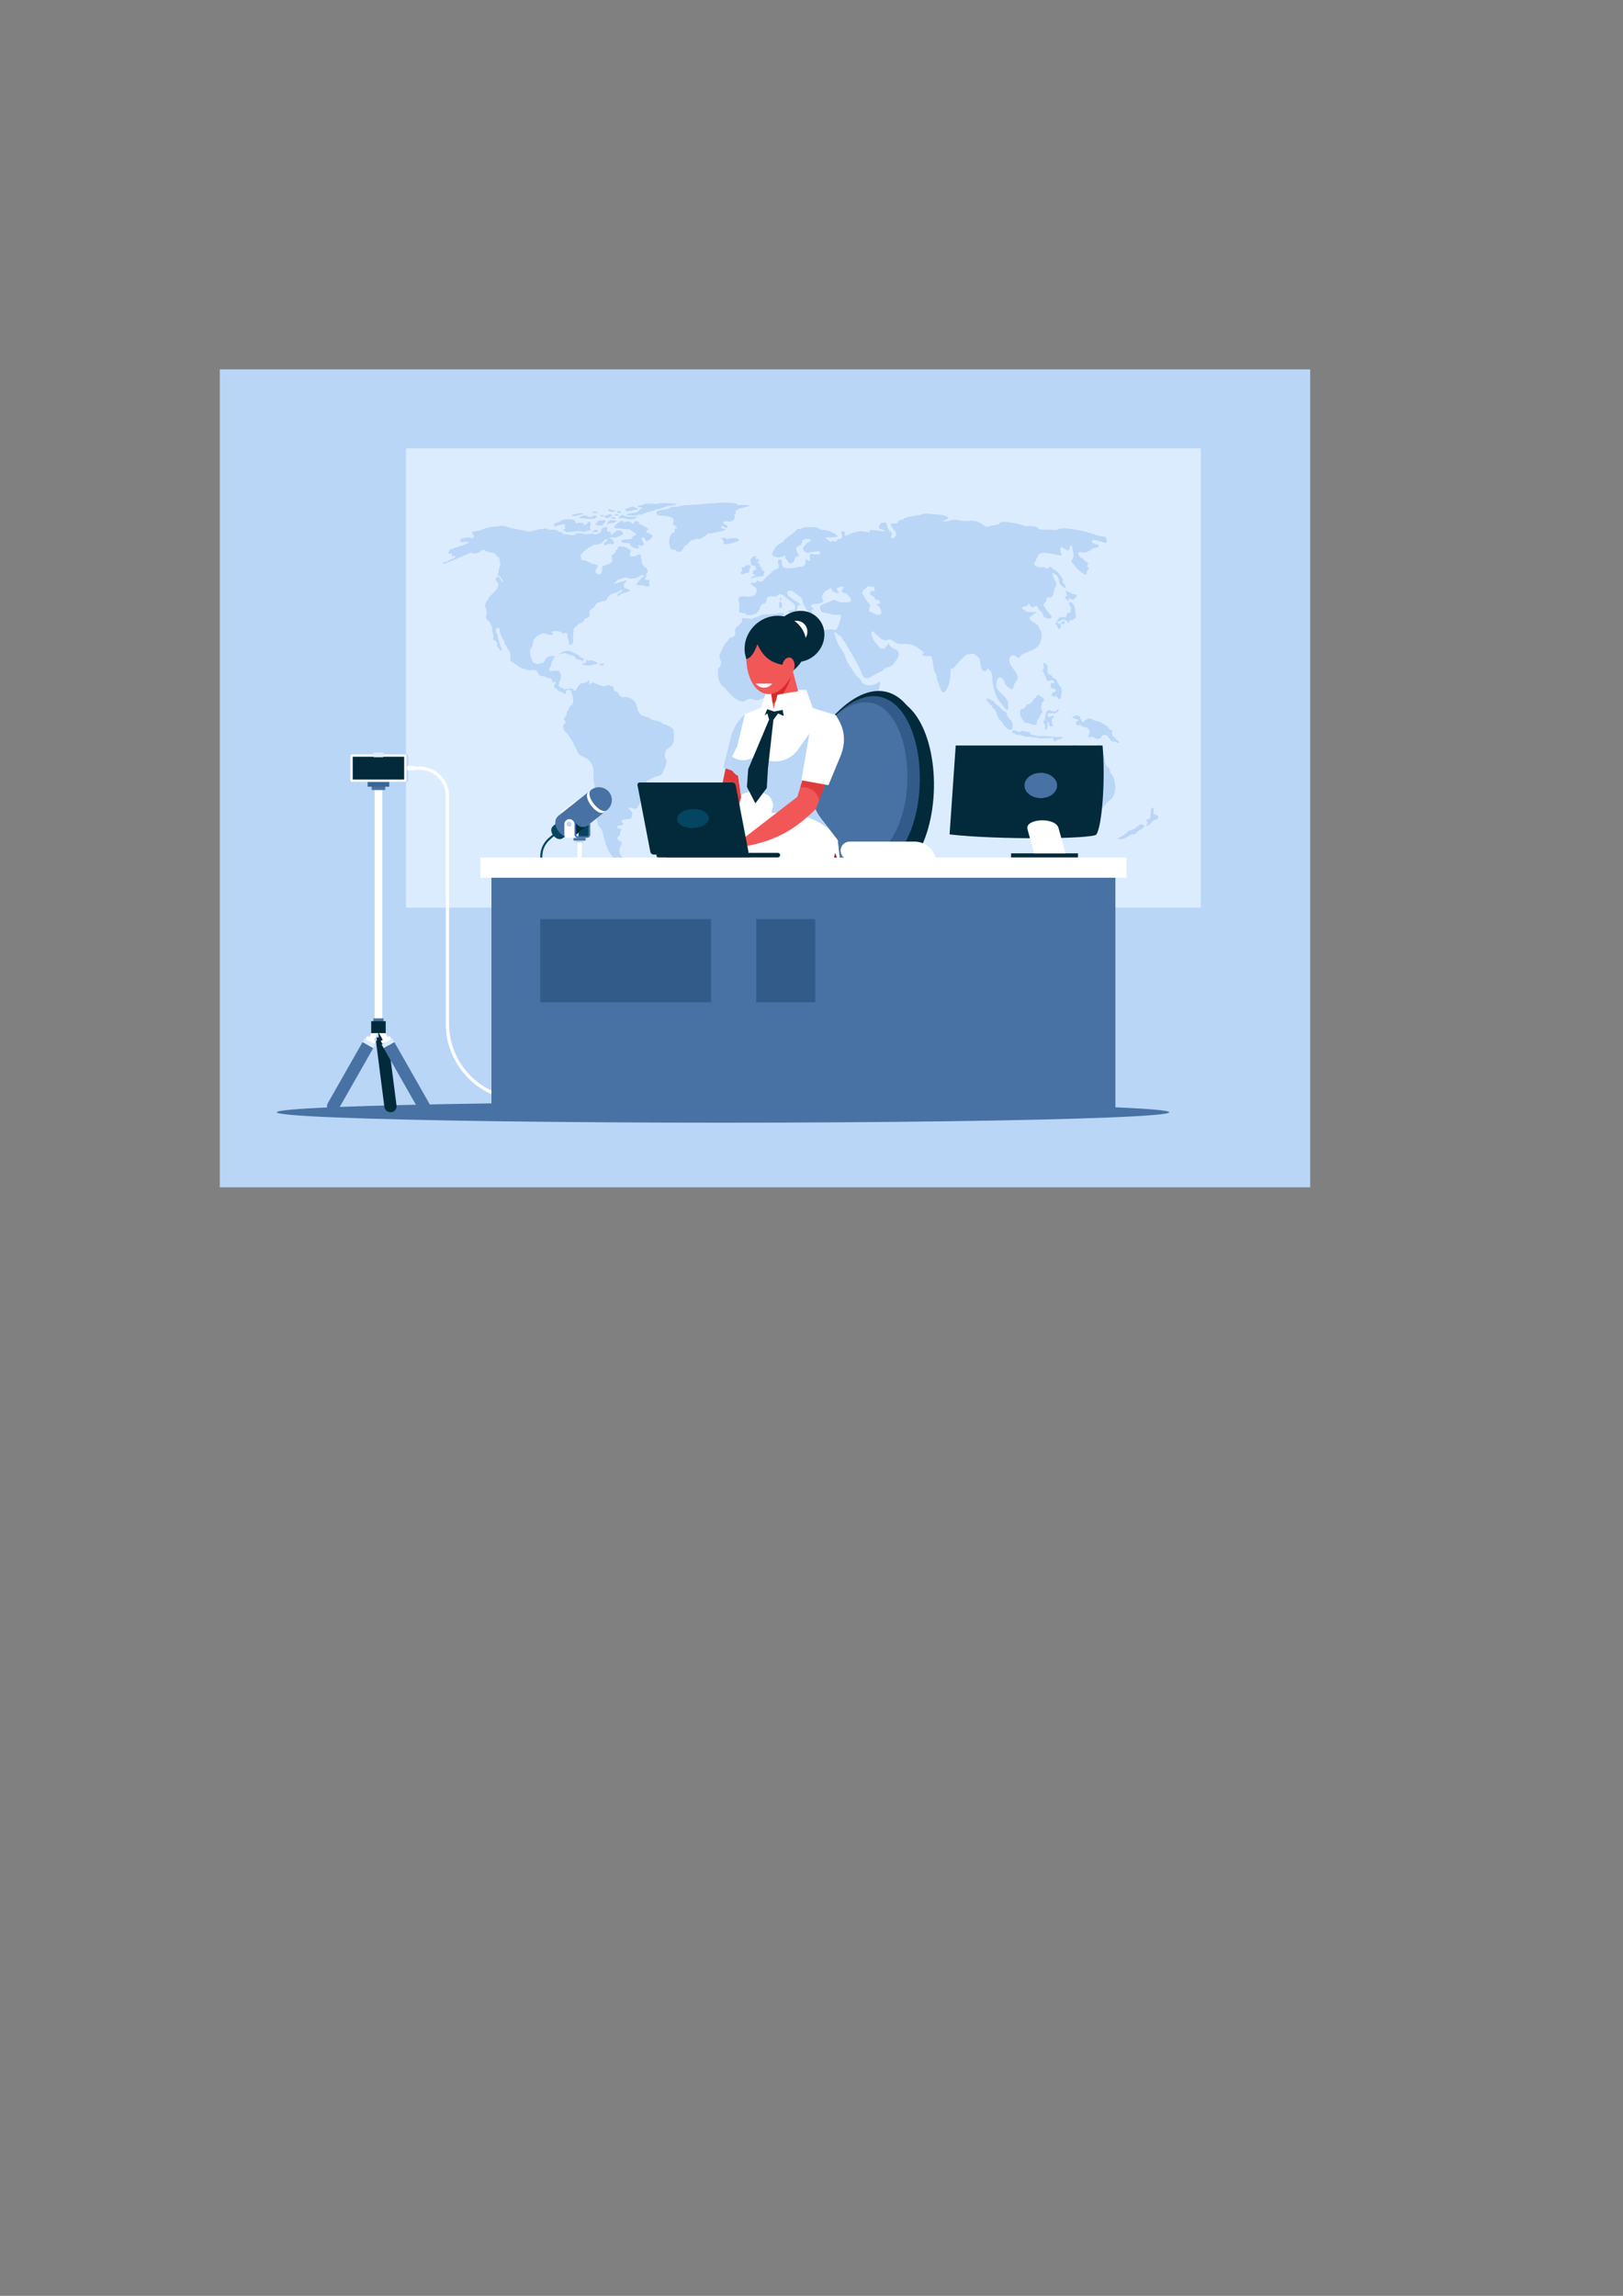<?xml version="1.0" encoding="UTF-8"?>
<!DOCTYPE svg PUBLIC "-//W3C//DTD SVG 1.1//EN" "http://www.w3.org/Graphics/SVG/1.1/DTD/svg11.dtd">
<!-- Creator: CorelDRAW 2017 -->
<svg xmlns="http://www.w3.org/2000/svg" xml:space="preserve" width="210mm" height="297mm" version="1.1" style="shape-rendering:geometricPrecision; text-rendering:geometricPrecision; image-rendering:optimizeQuality; fill-rule:evenodd; clip-rule:evenodd"
viewBox="0 0 21000 29700"
 xmlns:xlink="http://www.w3.org/1999/xlink">
 <rect x="0" y="0" width="21000" height="29700" fill="#808080" stroke="none"/>
 <defs>
  <style type="text/css">
   <![CDATA[
    .fil3 {fill:#022A3B}
    .fil8 {fill:#044561}
    .fil9 {fill:#325B8A}
    .fil5 {fill:#396496}
    .fil1 {fill:#4872A3}
    .fil16 {fill:#6E1010}
    .fil12 {fill:#8C2424}
    .fil0 {fill:#B9D6F7}
    .fil15 {fill:#D92B2B}
    .fil2 {fill:#DBECFF}
    .fil11 {fill:#DE3C3C}
    .fil14 {fill:#F25757}
    .fil13 {fill:white}
    .fil4 {fill:white}
    .fil6 {fill:#313033;fill-rule:nonzero}
    .fil7 {fill:#325B8A;fill-rule:nonzero}
    .fil10 {fill:white;fill-rule:nonzero}
    .fil17 {fill:white;fill-rule:nonzero}
   ]]>
  </style>
 </defs>
 <g id="Слой_x0020_1">
  <g id="_3019085574864">
   <polygon class="fil0" points="2843.95,4778.61 16952.51,4778.61 16952.51,15360.03 2843.95,15360.03 "/>
   <ellipse class="fil1" cx="9354.6" cy="14389.01" rx="5773.69" ry="134.66"/>
   <g>
    <polygon class="fil2" points="5253,5799.36 15538.04,5799.36 15538.04,11741.73 5253,11741.73 "/>
    <path id="map.cdr" class="fil0" d="M10489.82 7143.14c48.83,0 92.12,-19.63 113.46,-6.59 47.66,29.12 -31.69,45.72 -89.51,31.47 -97.6,-24.06 32.83,146.4 -70.99,73 -51.26,-36.22 28.45,92 -91.31,92 -56.54,0 -63.61,18.99 -153.91,18.99 -139.87,0 -36.7,-130.89 -116.88,-114.39 -43.21,8.88 20.43,110.25 -18.76,117.1 -43.67,7.63 -115.76,85.34 -153.69,116.64 -14.67,12.12 -43.79,82.21 -108.34,38.45 -17.41,-11.8 10.6,32.79 -55.81,29.37 -94.04,-4.85 45.88,53.64 45.88,84.55 0,201.19 -286.58,-11.58 -227.39,175.16 24.11,76.08 -47.62,135.84 67.58,130.91 23.21,-0.99 0.52,48.75 122.3,19.45 59.31,-14.27 30.49,-17.66 78.44,-70.99 3.02,-3.37 3.17,-67.17 59.9,-70.06 27.31,-1.4 23.3,-53.59 31.63,-57.9 11.66,-67.78 117.12,-8.87 139.27,-45.88 29.5,-49.29 85.71,8.77 116.18,33.48 56.57,45.88 138.82,78.13 104.01,151.44 -4.72,9.94 -184.35,-1.66 -9.07,56.04 45.15,14.86 38.01,-116.37 56.5,-115.95 97.98,2.19 -110.32,-83.32 -133.15,-129.51 -34.03,-68.85 41.03,-70.36 80.06,-35.49 63.38,56.61 105.46,47.69 115.95,140.35 0.91,8.09 69.89,121.93 72.54,122.77 99.34,31.53 9.3,-38.44 39.37,-38.44 83.82,0 -85.8,-61.08 29.37,-73.01 237.85,-24.63 14.18,-52.69 151.68,-171.36 10.12,-8.73 95.47,-62.4 78.2,-7.67 23.67,36.34 126.46,58.38 71.92,-0.93 -43.45,-47.26 80.45,-49.04 80.45,-48.13 0,50.39 -75.01,61.83 30.77,89.98 1.47,0.39 145.92,113.46 4.49,113.46 -62.24,0 -75.26,9.55 -127.26,-21.23 -46.53,-27.55 -72.9,18.33 -115.09,23.71 -3.92,0.5 -99.44,33.77 -99.44,49.06 0,122 94.24,67.39 147.18,105.1 21.38,15.23 126.8,-8.54 126.8,17.43 0,29.6 -46.56,182.38 -73.24,184.23 -45.7,3.17 -10.12,-19.32 -121.84,-2.71 -79.94,11.88 -209.54,-91.44 -233.51,-65.34 -31.12,33.88 -43.41,13.46 -43.41,78.67 -64.08,0 -41.8,-31.27 -108.73,-24.42 -27.61,2.83 -13.1,-63.07 -96.96,-56.96 -22.43,1.64 -89.84,-28 -63.32,-81.15 0.14,-0.28 11.02,-68.04 -23.72,-68.04 -77.54,0 -53.35,18.99 -150.12,18.99 -51.4,0 -95.11,-7.02 -139.66,17.59 -7.47,4.13 -99.03,39.37 -100.83,39.37 -30.6,0 -117.36,-15.71 -122.53,-7.75 -16.44,25.27 29.25,28.72 -71,113.54 -58.02,49.1 31.63,113.6 -84.09,138.81 -26.53,5.78 -14.5,33.46 -68.05,72.78 -0.55,0.4 -72.31,145.87 -72.31,154.38 0,79.5 56.14,89.07 -13.79,171.13 -2.66,3.11 -4.19,6.95 -5.19,10.85l0 48.83c-12.43,23.12 24.67,164.01 66.88,172.67 15.36,3.15 167.46,226.84 274.44,190.35 20.62,-7.03 58.39,-51.12 119.59,-20.31 87.97,44.3 180.5,-105.37 223.13,12.64 13.26,36.71 132.51,-63.92 124.32,111.45 -6.5,139.08 57.2,169.01 65.1,205.92 4.19,19.58 53.88,84.05 69.6,175.16 13.19,76.51 23.61,108.72 -48.83,177.48 -27.27,25.88 -9.79,146.53 32.78,186.94 39.2,37.2 52.24,130.36 52.24,184.69 0,17.06 4.18,44.64 -8.14,56.97l35.26 46.11c24.81,20.13 75.95,83.81 75.95,122.53 0,69.87 -30.73,139.96 80.69,127.26 25.41,-2.9 73.22,-39.31 128.65,-40.69 52.47,-1.3 177.89,-55.23 196.63,-124.31 15.51,-57.18 34.92,-72.15 41.39,-149.89 2.61,-31.48 73.47,16.61 73.47,-208.87 0,-32.46 172.55,-147.68 168.18,-215 -3.63,-55.88 39.81,-101.92 -21.7,-181.28 -23.04,-29.72 15.69,-53.91 -33.48,-96.57 -5.49,-4.76 -6.91,-10.49 -7.21,-17.13l54.25 -75.95c45.79,-115.5 75.6,-91.86 165.01,-179.26 43.96,-42.99 72.63,-7.39 119.35,-115.02 1.93,-4.45 79.54,-275.42 35.73,-233.59 -57.82,55.2 -201.85,69.97 -235.3,-20.08 -9.25,-24.92 -52.27,-39.6 -84.09,-94.93 -43.37,-75.44 -94.95,-123.48 -119.13,-213.14 -18.91,-70.15 -98.85,-135.78 -130.2,-263.12 -3.63,-14.75 -36.68,-65.72 14.42,-41.39 32.94,15.68 4.31,34.14 52.46,32.09 8.88,-0.38 24.8,58.15 59.22,85.41 14.17,11.22 44.45,94.96 85.25,141.98 5.1,5.88 118.32,220.38 122.54,235.38 52.32,186.18 142,41.1 270.33,-1.16 37.38,-12.32 1.03,-34.38 106.02,-57.2 39.38,-8.56 89.87,-91.87 104.63,-127.26 38,-91.12 -52.37,-92.31 -84.56,-125.02 -31.18,-31.68 -26.65,-3.81 -31.62,-56.96 -9.49,0 -56.79,128.42 -134,54.02 -3.05,-2.94 -6.08,-23.13 -41.62,-57.89 -26.75,-26.17 -52.01,-75.79 -52.01,-118.9 0,-102.23 117.6,132.72 206.16,85.03 55.01,-29.63 82.15,53.78 172.06,53.78 152.07,0 158.35,-1.52 282.11,95.64 61.45,48.24 -3.69,-3.79 1.32,47.66 0.54,5.6 42.16,22.36 72.78,11.79 70.71,-24.43 53.77,137.12 78.2,189.18 4.33,9.23 23.46,58.56 28.28,62.63l10.86 73.23c25.15,6.94 47.97,237.74 120.98,103.55 66.34,-121.96 42.59,-236.12 51.08,-254.13 12.06,-25.62 30.58,12.67 82.69,-73.87 2.77,-4.6 107.23,-113.85 125.71,-117.8 86.62,-18.53 90.63,-24.36 157.79,44.57 30.27,31.06 3.78,192.44 94.17,167.01 37.82,-10.63 -38.38,-90.97 61.69,6.98 20.8,20.36 14.19,129.11 28.61,182.68 22.65,84.18 29.55,138.37 87.65,209.57 67.32,82.5 123.43,185.57 101.53,0.92 -7.2,-60.66 -149.66,-143.42 -149.66,-207.08 0,-173.32 101.82,-115.52 114.16,-21.94 0.26,1.98 103.13,119.38 110.99,28.91 5.68,-65.47 90.43,-81.54 29.83,-181.43 -34.56,-56.98 -125.75,-132.23 -68.04,-209.11 36.61,-48.76 110.42,56.68 122.99,1.09 6.93,-30.63 118.77,-61.37 160.67,-82.47 90.99,-45.82 115.74,-105.03 118.04,-209.1 0.34,-15.48 -45.29,-114.43 -67.2,-125.32 -25.36,-12.6 -89.85,-51.72 -92.85,-82.24l62.39 -51.53c97.19,-41.93 -82.96,-8.49 -104.17,-31.62 -29.13,-31.8 -112.73,-45.02 6.83,-68.98 34.71,-6.96 13.96,-69.01 34.49,-23.25 45.26,100.89 87.7,-36.41 117.8,58.74 9.17,28.98 47.01,24.67 65.95,94.71 9.06,33.49 191.03,67.92 52.25,-57.89 -5.98,-5.42 -33.39,-59.3 -45.66,-61.23 -21.57,-66.99 32.56,-33.91 32.56,-100.83 0,-60.26 74.65,35.93 92.92,-89.75 7.94,-54.56 60.72,-125.7 14.03,-148.49 -2.7,-1.32 -54.97,-135.01 -12.48,-92.23 12.55,12.63 67.84,20.48 68.05,99.66 0.15,58.12 122.72,130.01 76.88,52.24 -19.25,-32.66 -35.63,-15.24 -27.59,-71.22 2.3,-16.02 -76.66,-114.29 -92.61,-119.13 -29.77,-9.03 -84.45,-76 -86.42,-39.52 -1.83,33.9 -74.45,-16.13 -95.64,-4.73 -24.87,13.38 -137.47,-21.9 -84.32,-66.5 9.6,-8.06 4.53,-16.89 11.54,-32.55l29.84 -56.97c39.88,-68.26 216.75,2.72 301.11,2.72 14.76,-21.58 -23.67,-8.89 -16.75,-81.15 8.78,-91.62 122.54,112.91 122.54,-40.22 0,-0.42 35.26,-23.23 35.26,30.92 0,61.06 35.65,92.53 -10.15,149.2 -21.08,26.06 43.62,74.37 70.99,116.02 0.34,0.52 120.91,115.52 120.91,58.05 0,-72.15 54.79,-18.96 8.6,-92.46 -14.4,-22.91 48,-30.66 -16.97,-56.74 -0.38,-0.14 -37.05,-41.97 -77.97,-61.22 -1.4,-0.66 -62.76,-91.61 30.53,-59.45 25.97,8.95 99.23,-14.21 126.8,-46.58 17.63,-20.7 108.42,-5.92 80.44,-54.94 -0.59,-1.05 -100.1,-9.53 -80.68,-51.31 15.37,-33.05 193.47,51.32 192.37,18.98 -0.77,-22.35 -7.94,-68.55 -30.69,-70.06 -29.74,-1.97 -88.96,-14.58 -117.11,-24.41 -143.39,-50.09 -189.68,-55.4 -342.33,-78.67 -157.8,-24.05 -106.06,30.79 -233.44,12.4 -39.41,-5.69 -146.33,12.35 -168.65,-18.06 -34.2,-46.59 -147.4,-13.42 -200.97,-37.97 -43.44,-19.92 -275.77,-73.5 -300.63,-23.56 -10.89,21.89 -101.82,21.77 -155.08,41.62 -34.46,12.83 -85.77,-97.41 -254.99,-75.03 -88.95,11.77 -136.19,-39.98 -253.43,1.79 -2.35,0.83 -126.3,22.82 -21.47,-19.46 69.92,-28.19 -39.2,-63.94 -94.87,-63.94 -65.29,0 -172.3,-27.93 -227,-2.01 -32.24,15.27 -169.24,13.01 -242.98,65.33 -18.95,13.45 -38.09,-14.05 -67.35,41.77 -17.03,32.51 -160.7,-43.47 -31.46,109.21 48.51,57.31 -55.65,142.32 -49.06,57.43 2.79,-35.97 39.57,-5.34 -23.48,-64.64 -55.19,-51.89 7.5,-129.07 -114.63,-96.1 -0.51,0.13 -33.05,63.34 -14.26,69.44 218.21,70.81 -93.52,12.84 -108.74,16.89 -5.01,1.34 -9.93,0.7 -15.35,0.7l0 27.13c-71.9,0 -106.04,-24.42 -204.21,5.03 -96.16,28.85 -125.82,79.17 -118.59,-0.3 0.47,-5.04 -68.73,-61.94 -38.44,38.21 20.46,67.6 -66.12,27.91 -67.11,71.69 -0.79,34.79 -48.96,-23.36 -65.81,8.98 -11.65,22.38 -81.06,-51.81 -81.14,-52.62 73.91,-11.27 269.54,19.66 68.75,-77.12 -53.64,-25.84 -145.52,-17.52 -153.08,-40.68 -7.81,-23.95 -200.76,-21.54 -216.31,-4.96 -38.99,41.59 -31.47,-33.07 -97.41,52 -0.32,0.41 -89.12,63.6 -103.55,75.96 -37.74,32.31 -25.43,41.72 -82.23,73 -84.96,46.8 -69.02,74.45 -97.04,111.69 -44.14,58.65 93.45,92.63 154.86,40.45 10.11,-8.6 -7.1,28.65 33.47,66.65 4.19,3.92 18.01,73.3 83.4,13.57 13.57,-12.4 1.82,-61.92 59.45,-69.83 43.18,-5.94 -96.01,-97.55 19.21,-136.56 38.54,-13.05 13.37,-52.42 43,-73.29 26.97,-19.01 111.44,-22.11 95.38,12.56 -6.02,13.01 -43.88,14.14 -57.12,41.69 -6.08,12.65 -77.58,48.96 -11.19,99.56 18.78,14.32 34.81,18.4 70.76,4.73zm722.88 2653.96c91.51,-7.46 63.29,-71.04 102.52,-97.65 0.79,-0.54 21.08,-69.32 39.87,-15.15 3.33,9.57 19.12,99.62 6.59,99.24 -22.69,-0.7 -3.96,21.09 -17.4,47.24 -9.23,17.96 -30.85,124.73 -53.4,159.96 -24.48,38.27 -9.73,73.69 -68.67,133.23 -0.25,0.26 -68.16,30 -74.17,-8.25 -5.27,-33.55 -14.68,-25.94 -14.68,-77.77 0,-78.28 36.94,-48.98 26.89,-138.24 -4.45,-39.55 24.05,-100.29 52.45,-102.61zm3000.16 -178.35c1.81,18.2 -30.26,95.42 -38.89,124.33 -3.68,12.36 -40.6,94.15 -48.24,100.26 -31.37,25.08 -67.32,-31.86 -113.58,-49.18 -8.01,-3 -55.68,-41.66 -26.59,-63.05 0.6,-0.44 23.29,-28.75 27.71,-33.37 24.5,-25.61 27.7,-62.98 -35.84,-35.14 -14.95,6.54 -104.3,-56.69 -91,-7.13 4.75,17.64 -58.71,13.5 -62.03,42.5 -0.03,0.25 -10.91,20.71 -12.21,31.32 -9.01,73.14 -77.55,5.42 -96.07,5.42 -53.88,0 -48.48,29.35 -93.23,67.35 -24.5,20.81 7.17,53.96 -38.68,31.2 -33.38,-16.57 -15.31,48.1 -55.49,79.36 -39.13,30.46 -18.81,13.98 -69.29,26.78 -7,1.77 -137.14,46.85 -141.4,48.83 -52.61,24.43 -55.28,61.07 -75.95,108.62 -5.73,13.17 9.99,141.9 16.27,162.99 8.42,28.25 -1.93,93.24 -14.68,118.42 -38.03,75.1 -63.88,60.08 22.47,96.3 20,8.39 25.59,-47.17 112.92,-45.42 114.19,2.29 64.45,-17.31 156.98,-39.33 69.43,-16.52 82.74,-35.27 165.94,-35.27 133.34,0 62.38,23.69 98.77,94.83 9.34,18.25 168.73,-109.26 78.94,-20.46 -7.6,7.52 -51.98,63.2 -9.18,48.83 26.41,-8.87 11.03,21.01 22.94,56.07 17.01,50.06 -28.25,33.8 54.72,41.69 35.16,3.35 36.33,21.72 81.73,-2.01 23.18,-12.12 36.93,34.99 85.64,1.55 57.99,-39.81 41.98,5.92 106.37,-69.17 31.75,-37.03 46.39,-64.24 83.16,-99.09 27.87,-26.41 6.81,-23.46 59.21,-57.85 52.32,-34.34 75.09,-127.46 65.14,-187.33 -12.94,-78 -3.59,-62.61 -40.03,-137.76 -10.28,-21.22 -23.73,0.38 -26.54,-50.1 -3.24,-58.27 -53.9,-29.23 -63.63,-126.88 -1.61,-16.22 -15.79,-105.73 -33.37,-105.37 -27.93,0.59 -25.82,-71.95 -42.58,-99.35 -4.42,-7.23 -10.04,-19.7 -10.41,-23.39zm-223.96 1047.58c5.54,0.69 8.29,10.77 31.82,6.45 2.28,-0.41 37.39,-1.07 38.43,0.74 4.24,7.4 -0.11,24.66 -6.31,32.22 -7.04,8.59 -33.56,29.03 -44.36,34.77 -0.18,0.09 -22.54,14.58 -22.76,14.75 -9.72,7.35 -46.32,19.49 -46.78,-5.4 -0.27,-14.45 -5.85,-14.06 6.83,-29.63 8.52,-10.46 -3.78,-26.37 11.24,-43.67 7.35,-8.47 9.19,-17.23 26.3,-10.11 0.57,0.24 4.89,-0.2 5.59,-0.12zm469.46 180.9c66.47,-35 75.81,-34.27 128.61,-84.42 45.88,-43.57 71.72,-10.48 133.7,-73.71 8.6,-8.77 43.02,-31.8 53.83,-24.76 9.22,6.01 59,7.71 10.96,50.53 -28.78,25.66 -61.42,27.7 -89.28,66.58 -16.8,23.45 -49.95,-3.81 -100.48,37.51 -16.1,13.16 -60.62,36.01 -82.62,36.97 -3.77,0.16 -64,-3.82 -54.72,-8.7zm391.97 -200.73c0,-30.59 -51.23,-31.74 6.78,-49.39 43.19,-13.14 15.91,-27.3 32.32,-79.01 4.18,-13.17 -6.17,-74.94 31.08,-66.58 19.64,4.4 -6.74,79.36 7.36,79.01 8.93,-0.22 32.36,9.69 36.62,17.4 0.11,0.19 37.75,-2.53 15.51,37.98 -18.31,33.35 -48.16,-0.31 -82.86,58.44 -9.89,16.74 -93.13,76.68 -55.29,13.67 2.66,-4.42 8.48,-6.34 8.48,-11.52zm-668.31 -1321.73c-28.4,-6.78 -21.17,0.17 -40.12,-15.24 -7.75,-6.31 -60.51,-25.34 -69.23,-10.87 -13.51,22.42 -26.04,-5.19 -41.15,31.71 -1.63,3.99 -18.48,21.46 -27.01,7.52 -14.19,-23.19 -13.4,-14.43 -23.85,-42.8 -12.27,-33.31 -9.27,-21.48 -39.72,-40.67 -8.58,-5.4 -47.02,16.71 -67.82,14.75 0,23.01 34.66,19.3 51.04,31.36 10.51,7.75 58.5,7.44 12.65,32 -13.05,6.98 -26.11,1.58 -8.53,35.32 8.05,15.44 2.13,24.95 30.17,11.53 22.95,-10.98 51.1,26.08 77.02,26.72 30.1,0.74 77.38,39.58 62.39,73.41 -5.93,13.4 -1.71,7.48 -10.15,22.83 -3.47,6.3 -14.97,36.82 2.36,37.46 39.84,1.49 23.16,-27.47 73.28,7.62 24.44,17.12 71.03,15.33 87.17,-11.82 18.79,-31.6 8.16,-27 57.99,-25.75 28.64,0.72 55.8,69.13 76.15,76.69 20.07,7.46 23.83,9.61 44.66,10.12 22.52,0.54 51.28,36.94 46.56,3.33 -2.99,-21.3 -42.01,-28.48 -39.21,-48.83 1.42,-10.34 -27.23,-8.59 -38.66,-33.09 -5.18,-11.11 -18.28,-28.11 -6.72,-39.35 1.69,-1.65 10.09,-17.93 2.42,-23.64 -21.72,-16.19 -46.66,-17.31 -52.83,-43.85 -3.96,-17 -118.73,-82.06 -146.64,-83.12 -2.16,-0.08 -10.94,-3.04 -12.22,-3.34zm-372.27 -1562.79c-20.9,-25.16 -42.65,-9.76 -21.98,-41.21 7.32,-11.14 35.16,-3.54 5.07,-58.82 -11.03,-20.28 12.62,-19.69 28.74,-5.76 3.16,2.74 58.24,29.67 63.84,29.49 8.61,-0.27 35.09,0.38 37.86,9.44 4.22,13.8 -1.1,7.05 8.35,19.67 11.69,15.6 -20.46,12.29 -24.56,18.36 -30.11,44.52 -4.29,33.15 -48.15,15.09 -9.51,-3.91 -52.9,-11.48 -28.78,11.07 10.08,9.42 -12.03,26.39 -14.74,5.15 -4.25,-1.29 -5.25,-2 -5.65,-2.48zm33.91 26.78c17.93,-5.54 16.42,7.73 32.17,17.07 8.13,4.82 27.84,40.4 27.84,53.75 0,29.76 20.02,16.4 9.94,42.55 -2.63,6.84 2.83,62.52 7.29,72.66 2.88,6.54 5.29,22.17 -3.72,22.17 -34.78,0 -20.52,43.04 -58.23,25.94 -28.82,-13.07 -12.08,33.06 -42.59,32.43 -9.06,-0.18 -3.04,-52.86 -76.3,-36.23 -16.72,3.8 -5.52,20.11 -45.26,21.2 -18.53,0.51 -18.67,16.36 2.15,21.88 7.89,2.09 16.8,19.01 23.06,7.57 0.06,-0.1 14.84,-13.04 19.67,-21.76 2.71,-4.9 39.47,-20.6 39.21,-5.81 -0.31,17.8 3.51,26.84 -18.54,27.96 -6.01,0.31 -33.68,2.44 -33.68,8.26 0,7.52 -4.08,50.46 -10.17,52.83 -48.28,18.82 -14.07,-33.74 -55.61,-50.92 -7.39,-3.06 -11.17,-21.26 4.81,-25.71 18.1,-5.03 3.75,-17.53 20.34,-38.21 19.04,-23.73 17.37,-33.67 56.75,-33.67 9.37,0 51.23,3.68 53.85,-2.04 3.05,-6.65 -3.88,-20.57 8.7,-39.43 12.44,-18.63 6.92,-12.9 33.17,-12.11 14.71,0.44 16.78,-36.17 16.34,-46.11 -0.97,-21.55 7.34,-17.77 -8.53,-42.55 -10.58,-16.53 -25.08,-44.79 -2.66,-51.72zm-341.48 807.69c5.97,16.82 6.22,66.42 -12.89,72.91 -2.11,13.97 21.91,33.01 28.48,64.75 0.38,1.81 12.32,10.9 14.93,26.66 17.69,107.11 62.47,-0.17 105.9,56.08 4.16,5.37 10.52,29.59 -22.94,20.58 -35.36,-9.53 -21.59,58.7 -9.84,63.39 35.64,14.26 5.87,13.48 42.51,9.49 4.37,-0.47 32.71,45.41 -15.15,42.17 -15.98,-1.08 -57.18,64.48 15.69,55.84 48.27,-5.73 15.44,14.78 51.23,36.15 26.12,15.6 53.45,-105.77 26.66,-149.73 -29.16,-47.88 -38.54,-39.07 -51.54,-91.46 -6.93,-27.91 -44.57,-14.88 -60.68,-50.95 -24.6,-55.07 -70.08,23.27 -60.03,-122.3 3.05,-44.08 -50.05,-53.89 -52.43,-51.43 -1.37,1.42 -0.71,15.57 0.1,17.85zm-58.33 396.72c39.36,23.54 92.13,59.25 54.59,79.91 -20.92,11.5 -25.42,60.53 -25.42,82.53 0,41.02 36.52,51.84 -4.73,75.26 -2.65,1.51 -7.82,41.34 -29.29,62.16 -48.39,46.91 6.77,93.49 -71.89,84.09 -20.55,-2.46 -25.08,-25.89 -102.08,-25.89 -16.52,0 -64.63,-88.78 -64.63,-109.63 0,-34.64 -16.7,-68.85 34.45,-70.64 31.9,-1.12 36.65,-65.22 73.82,-63.86 48.86,1.79 52.51,-66.09 92.11,-81.73 9.42,-3.71 14.59,-49.25 43.07,-32.2zm199.39 209.21c46.63,-3.85 28.26,-14.24 45.67,-28.09 3.29,-2.61 9.94,-1.65 9.94,8.02 0,13.04 -22.38,44.74 -44.46,44.14 -10.01,-0.27 -90.67,-2.97 -96.42,4.75 -5.76,7.73 -7.29,44.76 18.64,44.76 17.66,0 28.08,-16.84 57.82,-14.25 22.63,33.3 -49.19,4.16 -21.31,94.7 10.86,35.29 31.92,38.43 -25.42,40.26 -15.35,0.49 -9.75,-60.57 -33.18,-57.08 -8.38,1.25 7.06,51.56 -3.43,75.7 -6.74,15.5 -5.43,23.51 -24.93,18.91 -19.97,-4.71 12.56,-45.75 -16.84,-73.47 -23.03,-21.71 16.39,-54.76 13.89,-81.33 -0.55,-5.83 11.53,-63.08 16.39,-71.14 11.85,-19.65 47.97,-30.88 61.89,-13.51 5.18,6.46 34.11,8.26 41.75,7.63zm-792.77 -133.94c-12.26,-2.02 -136.64,-76.91 -67.68,10.52 26.21,33.23 12.29,20.83 47,51.19 13.05,11.41 6.81,39.01 30.51,40.57 29.93,1.98 35.57,114.34 78.78,144.13 32.8,22.61 73.99,138.43 147.06,122.95 31.57,-6.69 14.8,-120.25 -13.68,-123.31 -1.27,-0.13 -40.02,-52.3 -40.58,-55.37 -11.7,-64.68 -33.24,-46.51 -69.4,-84.44 -37.1,-38.94 -71.45,-55.49 -106.92,-104.09 -1.64,-2.25 -0.64,-1.42 -5.09,-2.15zm296.69 387.56c-14.66,-4.08 -44.44,-23.32 -45.04,5.42 -0.26,12.24 -22.19,18.05 13.39,21.99 13.79,1.52 11.5,20.69 57.58,21.71 38.07,0.83 70.06,26.5 121.06,26.5 25.3,0 48.58,-1.29 72.9,6.84 25.09,8.38 31.54,-8.67 65.84,9.78 7.25,3.9 107.6,5.58 122.13,-1.02 1.59,-0.73 65.35,-0.62 73.24,0 1.58,12.44 3.25,42.72 19.38,42.72 27.24,0 18.12,-24.26 64.98,-27.98 19.16,-1.52 48.24,-28.31 25.73,-28.31 -21.9,0 -15.74,-4.12 -39.1,1.92 -3.4,0.88 -138.68,-8.97 -150.18,-11.47 -14.53,-3.16 -100.3,-1.56 -119.28,0.12 -9.7,0.85 -22.58,-12.79 -51.37,-12.27 -23.9,0.44 -19.07,-16.95 -49.62,-16.95 -23.85,0 28.96,-26.45 -20.19,-26.45 -28.02,0 -31.04,0.32 -55.47,-9.49 -36.46,-14.64 -47.07,29.16 -101.74,-1.86 -0.76,-0.43 -4.06,-1.15 -4.24,-1.2zm-3466.72 -2046c27.9,-23.88 3.1,-51.79 19.83,-57.75 14.58,-5.2 13.99,-9.98 10.23,-28.89 -2.03,-10.17 -43.35,-19.71 -57.86,-9.44 -21.87,15.5 -9.72,28.31 -46.52,24.53 -11.08,-1.14 -13.59,20.6 -2.32,34.98 7.25,9.27 -4.75,17.84 -5.64,19.57 -6.85,1.03 -21.64,14.86 -5.08,30.9 20.78,20.14 19.47,-8.81 62.55,-8.81 10.12,0 17.94,0.79 24.81,-5.09zm102.06 -58.66c-1.01,-12.66 -10.93,-14.47 -7.58,-27.87 3,-11.92 -28.19,-0.47 -41.87,-9.43 -4.93,-3.23 -23.59,-18.5 -17.24,-26.28 16.54,-20.24 -8.9,-17.58 -6.67,-49.79 0.42,-6.02 15.42,-5.32 18.88,-19.22 6.32,-25.45 37.22,-20.49 57.2,-21.35 3.69,-0.16 6.25,8.72 -2.78,13.68 -16.27,8.94 -14.23,20.81 6.9,19.55 21.36,-1.28 23.27,1.3 37.07,17.45 14.46,16.92 -52.1,9.04 -11.59,37.69 40.11,28.37 -16.33,32.03 33.19,49.8 16.21,5.81 -10.2,41.4 38.25,52.33 10.25,2.32 11.84,28.89 -11.82,39.57 -13.91,6.28 35.77,14.55 8.99,21.23 -28.3,7.07 -69.17,10.19 -99.45,15.95 -25.28,4.81 -19.72,2.15 -42.56,15.14 -2.79,1.58 -24.02,9.01 -24.02,-1.58 0,-5.25 13.55,-11.88 22.9,-19.72 5.08,-4.26 40.39,-10.08 28.19,-25.03 -7.99,-9.8 -61.32,4.72 -20.19,-26.63 9.8,-7.46 -27.62,-16.04 9.96,-30.69 8.41,-3.28 26.54,3.85 24.24,-24.8zm-2015.64 1235.6c15.8,3.01 50.16,-14.41 47.87,13.85 -0.03,0.47 -55.67,17.73 -56.46,5.6 -0.71,-10.85 0.91,-20.91 8.59,-19.45zm-183.78 -46.79c15.8,-4.37 33.09,16.9 59.44,2.49 13.47,-7.37 39.21,10.79 57.37,17.22 16.62,5.9 29.01,7.34 27.36,28.04 -0.63,7.93 -34.54,1.54 -50.24,9.79 -9.2,4.83 -45.95,12.65 -58.77,12.65 -30.29,0 -30.23,-8.75 -59.64,-8.14 -30,0.63 -27.34,-22.29 19.51,-25.04 21.66,-1.26 -6.1,-33.94 4.97,-37.01zm-340.43 -76.3c3.51,-14.8 52.02,-40.65 71.6,-40.01 1.48,0.05 17.68,-4.07 30.01,-4.07 61.38,0 48.52,18.31 97.83,34.65 18.8,6.23 51.51,29.17 64.49,44.02 8.86,10.14 78.25,22.7 39.02,48.15 -17.66,11.45 -61.98,-29.85 -66.38,-15.72 -26.01,2.19 -15.58,4.12 -34.2,-24.35 -15.54,-23.74 -32.39,-22.49 -57.59,-31.52 -16.74,-6 -53.9,-14.57 -64.13,-21.3 -25.55,-16.77 -56.83,9.31 -60.42,9.53 -1.52,0.1 -20.97,3.77 -20.23,0.62zm369.88 -474.69c-83.17,29.02 -30.98,14.85 -73.22,59.01 -9.72,10.15 -37.72,5.2 -83.63,56.61 -26.34,29.5 -30.19,-5.45 -35.61,62.74 -3.66,45.99 -9.97,72.68 -2.6,122.18 6.51,43.69 -54.48,71.88 -54.48,41.35 0,-62.8 -24.13,-58.6 -20.34,-122.73 2.67,-45.37 -66.4,5.83 -78.2,-27.24 -6.26,-17.53 -145.19,-30.43 -122.42,5.08 14.31,22.33 32.87,28.83 -22.13,28.83 -45.53,0 -65.99,-47.81 -141.76,-3.29 -119.34,70.12 -58.76,108.8 -103.3,167.17 -41.85,54.83 11.18,149.95 10.85,164.12 -0.71,30.04 54.72,55.81 90.06,42.85 60.15,-22.05 50.5,-0.36 74.16,-45.33 32.34,-61.48 65.16,-52.9 128.62,-52.9 0,16.84 -44.2,60.6 -45.88,106.72 -1.06,28.94 -24.79,37.33 -24.77,83.28 39.54,16.56 96.43,-24.1 134.86,16.16 0.8,0.83 2.4,4.95 2.25,6.78l14.92 29.84c2.09,9.04 -9.34,47.77 -10.73,70.99 -0.5,8.14 -19.11,9.43 -19.11,65.99 0,28.82 45.66,25.51 60.8,43.41 12.93,15.27 53.25,-2.72 79.48,-2.72 26.68,0 53.67,-4.02 53.67,31.2 49.18,0 36.35,-88.92 111.45,-100.72 95.42,-14.99 49.25,-27.42 79.67,-37.27 29.18,-9.45 -27.17,82.57 37.98,36.27 30.79,-21.89 61.71,15.19 107.73,25.89 38.7,8.99 56.52,22.06 92.77,3.29 25.17,-13.04 49.35,10.75 54.6,10.26 28.53,-2.64 28.82,10.93 35.38,43.18 8.64,42.43 28.17,-10.28 70.77,72.23 10.06,19.49 36.25,23.82 44.4,28.25l39.34 -5.43c34.4,0 113.6,38.81 126.25,82.97 4.54,15.87 9.99,3.16 14.57,45.3 0.39,3.57 10.27,15.72 9.73,38.79 -0.08,3.19 40.35,69.07 51.19,72 24.02,6.49 2.8,-3.77 31.54,11.32 8.04,4.22 43.12,5.89 77.19,26.43 33.49,20.18 7.86,20.73 72.55,28.82 75.56,9.46 86.89,51.92 141.09,56.27 9.52,0.77 86.61,46.2 88.47,56.31 47.2,256.46 -70.19,216.7 -99.43,284.94 -0.62,1.43 -11.32,63.6 -11.32,67.23l23.06 50.19c0,66.61 -16.74,91.49 -45.42,148.53 -9.05,18.01 -2.85,28.51 -35.61,44.41 -32.27,15.65 -53.24,10.14 -79.48,27.9 -35.05,23.73 -145.72,45.67 -110.87,140.05 5.67,15.37 12.38,34.29 3.64,48.71 -19.06,31.46 -20.55,17.48 -32.35,62.04 -0.34,1.26 -32.44,21.48 -40.7,72.24 -0.4,2.5 -37.52,86.1 -58.08,85.45 -34.36,-1.1 -31.4,-17.64 -96.18,-17.64 0,20.26 24.98,18.12 37.51,47.71 7.91,18.67 19.27,3.12 15.15,30.07 -4.04,26.47 0.43,18.98 -9.03,48.13 -0.53,1.62 -0.23,5.15 -0.23,7.01l-24.42 14.92c-20.33,0 -103.07,0.51 -103.07,22.82 0,29.68 44.01,44.79 5.89,56.66 -38.83,12.09 -69.25,-5.09 -67.05,26.31 1.61,23 93.2,17.59 43.52,51.89 -11.85,8.18 19.28,33.02 -22.71,65.99 -26.86,21.1 -14.01,48.35 16.05,59.8 59.91,22.82 -2.83,66.97 -2.83,97.88 0,83.87 -10.38,44.13 44.18,127.27 24.1,36.73 35.94,13.48 76.88,42.04 31.45,21.95 45.7,15.53 -24.42,17.63 -34.59,1.04 -78.56,-15.92 -91.57,-51 -2.03,-5.48 -24.8,-44.69 -34.44,-22.24 -5.56,12.93 -56.81,21.59 -74.6,-27.67 -0.19,-0.52 -43.9,-51.52 -49.18,-75.29 -7.11,-32.04 -26.54,-56.14 -32.9,-96.88 -5.19,-33.23 -27.36,-72.46 -30.84,-115.17 -1.72,-21.03 -33.25,-77.07 -51.54,-88.04 -17.1,-10.27 -22.08,-90.35 -35.04,-115.84 -11.6,-22.83 3.29,-159.95 -9.49,-190.34 -0.92,-2.2 -0.35,-18.44 -0.35,-21.82l1.36 -43.4c-6.94,-11.83 -5.97,-64.62 -15.04,-80.49 -9.29,-16.26 12.17,-57.57 -2.06,-100.48 -23.3,-70.28 11.11,-198.49 -32.2,-249.79 -19.77,-23.43 -18.38,-42.21 -57.85,-69.18 -40.63,-27.75 -119.53,-39 -127.15,-98.19l-0.35 -2.72 -40.68 -71.88c-2.3,-7.3 -21.66,-55.59 -27.56,-62.27 -21.34,-24.19 -66.18,-109.32 -87.73,-115.75 -11.16,-3.33 -38.98,-70.45 -27.59,-84.09 15.72,-18.82 8.93,-17.45 30.42,-33.1 21.71,-15.81 -49.72,-33.11 -1.94,-76.96 40.85,-37.48 -10.1,-30.19 38.56,-87.54 20.29,-23.92 2.58,-43.53 35.15,-52.97l18.99 -24.42c21.21,-30.28 2.47,-105.11 -8.84,-136.68 -6.69,-18.68 -1.77,-32.04 -39.41,-46.19 -19.53,-7.34 -51.43,29.21 -37.67,44.88 14.87,16.92 -21.51,11.79 -37.62,-9.07 -7.91,-10.23 -33.71,10.27 -82.74,-48.82 -10.5,-12.66 -45.04,-9.68 -29.37,-51.9 3.72,-10.02 41.7,-19.98 4.96,-36.92 -15.08,-6.96 -17.4,30.15 -28.6,-3.72 -28.43,-85.95 -41.94,-13.59 -104.78,-69.76 -11.7,-10.45 -51.17,29.03 -88.59,-53.01 -8.72,-19.11 -49.59,-39.8 -78.13,-23.17 -11.94,6.95 -51.92,-5.62 -64.63,-7.79l-56.96 -18.99c-25.29,-16.79 -13.12,10.9 -58.87,-35.8 -8.71,-8.9 -27.36,-12 -44.87,-29.96 -31.65,-32.46 -58.1,-10.34 -47.94,-64.8 13.65,-73.15 -20.06,-92.83 -20.7,-102.03 -21.6,-13.64 -12.68,-32.95 -38.75,-62.5 -35.35,-40.09 3.97,-32.93 -33.94,-71.93 -5.09,-5.23 -42.47,-93.25 -42.47,-101.8 0,-35.97 2.19,-60.74 -44.88,-50.88 -1.82,0.38 -14.3,47 3.6,66.23 19.98,21.46 5.77,53.67 30.08,101.61 9.62,18.98 6.45,60.06 31.19,86.45 5.49,5.86 15.33,82.78 -32.98,6.93 -26.43,-41.51 -22.63,5.26 -22.28,-59.56 0.24,-42.3 -68.52,-39.11 -51.77,-75.29 7.28,-15.73 1.27,-56.73 -8.91,-74.37 -12.78,-22.12 6.12,-59.06 -11.86,-78.5 -11.54,-12.47 -5.55,-27.15 -27.94,-56.23l-1.24 -2.48 -37.98 -29.84c-1.66,-25.79 -15.38,-23.38 0.24,-53.71 4.08,-7.94 4.98,-62.19 -3.84,-77.5 -39.67,-68.9 24.2,-110.08 35.15,-146.95 1.96,-6.6 31.06,-25.7 45.3,-52.43 5.72,-10.74 31.87,-18.39 46.56,-48.5 12.26,-5.86 49.87,-66.76 20.69,-95.95 -62.25,-62.31 15.3,-101.56 36.85,-46.81 22.39,56.84 61.61,57.69 -2.05,-26.01 -6.29,-8.27 -50.59,-17.29 -24.18,-46.89 5.2,-5.83 -1.15,-55.32 22.6,-90.87 7.8,-11.69 -10.51,-77.57 -10.51,-107.26 0,-5.03 -38.56,-16.8 -52.43,-55.5 -1.96,-5.47 -105.17,-22.22 -116.45,-31.19 -64.69,-51.45 -55.54,29.84 -158.11,29.84 -62.6,0 9.75,-18.3 -49.17,-8.49 -2.42,0.4 -33.63,17.86 -50.3,23.29 -39.43,12.86 -291.29,132.03 -301.29,121.06 -10.59,-11.61 9.53,-25.36 28.79,-24.65 5.36,0.2 130.71,-60.76 130.79,-62.27 0.88,-18.13 0.54,-15.03 -35.27,-15.03 -41.3,0 30.31,-31.42 -36.97,-29.84 -32.43,0.76 -5.99,-28.69 -0.77,-48.6 5.68,-21.65 261.93,-74.89 241.3,-104.44 -5.53,-7.93 -96.89,4.75 -98.35,1.36 -8.65,-20.06 -2.29,-50.94 31.66,-50.41 18.27,0.28 79.21,-20.69 89.17,-5.24 12.12,18.81 70.62,-3.38 40.03,-39.05 -37.4,-43.64 -8.65,-34.39 35.77,-47.59 26.53,-7.89 32.31,2.92 68.2,-13.69 49.11,-22.72 68.88,-27.87 123.89,-39.79 33.16,-7.18 86.75,-3.06 113.35,-12.63 34.07,-12.27 108.55,9.99 140.32,25.65 18.47,9.11 169.81,24.47 230.96,46.31 24.84,8.87 123.93,-34.98 183.33,-34.68 40.7,0.2 36.19,-15.72 65.73,3.4 16.87,10.93 42.36,7.45 62.12,7.45l39.33 4.06c47.46,0 0.5,23.95 85.68,27.01 24.68,0.89 -11.26,25.23 22.59,24.54 17.04,-0.35 125.9,22.29 138.57,11.66 21.79,-18.28 71.23,-33.26 96.96,-19.69 30.18,15.92 95.37,11.18 127.73,1.59 34.44,-10.2 22.93,46.88 120.28,-23.4 13.25,-9.57 -22.98,-38.27 52.24,-56.97 67.45,-16.77 2.04,18.6 30.15,46 10.63,10.37 -1.98,20.41 28.36,8.49 29.96,-11.77 -18.52,66.95 58.56,20.57 26.86,-16.16 15.6,-43.08 89.39,-31.66 0.19,0.03 29.86,33.35 29.73,36.28 -1.07,23.85 -62.54,32.55 -86.69,51.19 -12.28,9.47 -98.14,-11.12 -86.8,15.38 2.54,5.93 27.99,-1.93 36.73,20.23 3.94,9.96 47.67,44.29 -10.07,52 -17.45,2.33 -15,-13.79 -70.53,5.89 -6.04,2.15 -44.04,35.55 -30.61,-16.7 3.06,-11.93 82.26,-57.38 11.85,-49.21 -10.99,1.27 -23.65,46.16 -66.34,54.48 -13.34,2.6 -17.74,10.85 -48.98,10.85 -39.47,0 -67.83,27.6 -106.88,46 -16.35,7.71 -124.62,100.08 -96.76,108.15 25.97,7.53 -9.78,47.94 25.07,47.94 76.17,0 103.86,53.38 172.83,54.14 13.7,0.15 42.22,18.1 12.1,50.65 -19.1,20.63 -22.92,61.6 10.54,74.48 53.48,20.58 63.48,-48.92 61.92,-88.51 -1,-25.31 64.85,-27.9 88.93,-44.18 49.07,-33.15 35.54,-15.12 37.21,-77.54 0.76,-28.26 -29.59,-25 41.81,-61.85 11.89,-84.93 21.94,-9.63 34.02,-71.18 7.04,-35.84 127.06,-4.59 145.6,24.41 8.31,13 40.87,-2.01 13.44,50.06 -3.86,7.35 -8.77,33.86 7.87,36.63 87.46,14.55 65.92,-21.56 113.97,-23.06 22.31,-0.7 8.32,10.94 17.98,39.56 8,23.7 8.63,78.72 20.34,93.01 44.4,54.15 53.73,27.65 66.34,85.79 3.26,15.03 -21.93,30.83 -21.93,43.41l8.14 25.77c-66.17,59.93 35.27,35.84 35.27,51.3 0,23.72 -8.3,33.86 -2.06,42.28 22.61,30.49 -27.39,46.75 -67,23.6 -17.19,-10.05 -99.13,-1.26 -99.13,-10.04 0,-23.19 46.6,-59.03 60.15,-81.49 9.68,-16.06 74.19,-48.19 9.49,-46.12 -12.07,0.39 -49.99,37.85 -81.07,40.58 -24.53,2.15 -58.66,12.06 -83.05,2.4 -31.18,-12.35 -74.68,-12.67 -102.88,5.08 -14.45,9.09 -55.14,10.16 -68.36,44.4 -2.28,5.91 -20.46,5.89 -20.46,24.3 0.7,0.05 43.13,-14.95 50.42,-16.74 19.52,-4.8 176.02,-58.31 82.39,4.19 -10.16,6.78 -22.75,58.03 21.27,71.3 96.79,29.19 41.37,28.23 31.97,37.66 -11.16,11.22 -87.72,18.27 -103.66,37.4 -28.7,34.46 -81.68,16.04 6.55,-32.08 25.35,-13.84 11.99,-53.8 -30.97,-3.06 -11.72,13.84 -115.03,23.82 -117.42,48.05 -2.37,24.16 -34.96,11.8 -34.13,53.78 0.21,10.64 -66.2,24.51 -77.08,29.61 -40.68,19.08 -55.91,-1.99 -77.89,53.01 -12.91,32.31 -84.52,45.83 -72.12,87.04 9.09,30.21 2.64,45.75 -14.34,63.86zm620.82 -1414.63c6.87,4.83 28.53,10.77 15.03,20.85 -6.69,5 -40.06,-3.64 -58.27,4.64 -1.3,0.6 -43.99,13.03 -45.21,13.11 -19.71,1.31 -42.27,7.54 -54.13,-14.07 -11.21,-20.42 10.39,-17.04 23.45,-21.76 8.37,-3.02 11.64,-2.36 21.44,-7.73 6.07,-3.33 38.64,-17.08 43.97,-17.08 11.76,0 36.45,9.86 46.17,17.63 5.48,4.39 3.05,1.25 7.55,4.41zm-67.65 111.05c11.53,1.05 21.26,-2.2 34.69,-2.2 7.28,0 30.83,-4.2 34.3,0.48 5.89,7.93 -5.23,21.44 -13.19,24.95 -17.4,7.68 -25.34,5.23 -41.34,8.68 -34.53,7.44 -69.74,-4.75 -103.21,-12.38 -16.29,-3.72 -62.58,-1.68 -66.61,-2.97 -3.97,-1.27 -5.75,-13.1 5.22,-17.77 16.08,-6.85 1.21,-23.26 48.24,-21.34 7.15,0.29 16.75,20.35 48.96,20.35 8,0 11.72,-0.41 19.56,0.96 6.28,1.1 20.18,-1.1 27.47,0.99 1.22,0.34 4.16,0.09 5.91,0.25zm-180.4 -34.09c4.87,4.71 33.19,6.7 17.69,14.13 -7.22,3.46 -49.1,11.01 -48.72,-4.66 0.32,-13.89 -2.29,-8.05 11.93,-11.08 0.23,-0.05 19.13,1.64 19.1,1.61zm5.93 -39.67c17.54,0 35.97,-2.33 46.57,16.58 5.9,10.53 -24.3,8.73 -31.24,5.99 -11.22,-4.41 -11.11,-2.07 -21.15,-9 -3.71,-2.56 -5.58,-10.57 3.98,-12.3 0.89,-0.16 1.22,-1.27 1.84,-1.27zm-80.7 -14.92c7.52,4.55 39.83,-8.78 40.69,17.01 0.45,13.67 -83.08,11.15 -83.08,-16.42 0,-14.28 12.86,-10.4 25.01,-10.76 2.83,-0.09 16.34,9.55 17.38,10.17zm-106.84 67.14c-12.65,0.63 -38.67,-11.71 -35.66,12.54 0.28,2.31 21.99,8.9 33.09,5.13 11.41,-3.87 12.09,-18.14 2.57,-17.67zm112.91 28.82c-19.79,26.18 -6.67,11.75 24.09,18.81 25.85,5.94 39.65,-21.53 -7.08,-21.53 -0.21,0 -15.71,1.01 -17.01,2.72zm-34.92 45.77c-2.53,2.04 -23.46,22.55 -24.46,25.2 -6.18,16.35 -13.76,21 19.58,11.7 10.24,-2.85 -1.71,-4.84 24.71,-6.6 39.51,-2.64 46.35,-8.57 80.2,-26.28 13.47,-7.06 -40.29,-7.78 -47.86,-12.09 -9.83,-5.59 -33.28,-0.69 -44.26,5.41 -2.03,1.12 -6.68,1.68 -7.91,2.66zm-76.3 -7.8c-6.29,-1.02 -64.97,-1.99 -68.49,8.87 -12.55,38.83 -41.84,24.3 -35.26,40.64 3.44,8.54 73.16,32.85 88.51,14.69 9.97,-11.82 21.55,-22.79 34.23,-31.08 0.19,-0.12 28.48,-40.52 -14.24,-33.12l-4.75 0zm53.24 -67.81c-2.26,0.62 -38.43,16 -39.05,21.02 -1.81,14.7 42.42,22.1 62.81,10.7 4.91,-2.75 56.94,-28.93 33.1,-34.55 -29.28,-6.9 -28.41,-8.32 -53.81,0.29 -1.25,0.42 -1.96,2.24 -3.05,2.54zm-186.15 -41.71c-20.35,22.13 12.36,10.58 24.41,16.27 13.32,6.29 65,-6.26 21.58,-16.94 -8.57,-2.1 -39.67,-6.21 -45.99,0.67zm-159.37 17.97c-7.48,-0.16 -28.72,6.78 -50.13,6.78 -16.47,0 -55.89,8.1 -64.14,19.61 -10.22,14.28 47.63,11.82 58.78,8.49 19.94,-5.98 53.42,-18.34 74.15,-17.87 7.31,0.17 44.17,-15.63 -18.66,-17.01zm99.69 45.1c-9.48,-6.48 -36.68,-23.79 -47.55,-18.59 -15.71,7.5 -78.68,16.53 -68.18,35.2 3.99,7.1 45.28,1.86 59.2,7.23 6.73,2.6 112.22,8.01 124.17,0.91 0.2,-0.11 22.11,-5.77 27.81,-9.55 42.41,-28.13 -21.88,-34.28 -26.78,-30.07 -10.56,9.05 -34.34,19.95 -48.38,19.95 -19.62,0 -9.98,1.97 -20.29,-5.08zm118.34 174.29c-10.98,-7.39 -25.85,-7.17 -36.79,-0.98 -2.74,1.55 -40.21,12.29 -31.19,24.6 0.17,0.25 73.27,-0.31 74.59,-2.26 5.6,-8.25 0.48,-13.61 -5.6,-20.4l-1.01 -0.96zm-293.98 -128.51c11.41,29.83 6.68,53.42 51.42,30.75 14.31,-7.25 25.89,14.11 49.84,3.06 16.46,-7.6 9.89,66.63 57.54,3.72 9.19,-12.13 41.93,-36.16 41.93,-7.36 0,26.47 7.39,28.45 -3.72,57.19 -9.55,24.73 37.88,44.68 -24.53,45 -21.39,0.1 -14.5,29.31 -84.44,13.09 -37.31,-8.65 -93.39,0.51 -130.21,4.31 -26.87,2.77 -62.04,13.79 -86.45,-10.39 -11.98,-11.87 -51.07,-11.56 3.72,-30.19 27.93,-9.49 -23.68,-19.93 -3.37,-38.2 18.34,-16.5 -22.05,-24.42 -45.34,-11.98 -6.05,3.23 -31.15,-0.44 -66.58,17.98 -33.27,17.3 -60.12,-37.22 22.13,-50.65 33.36,-5.45 51.92,-40.57 128.07,-40.57 12.93,0 87.31,7.25 89.99,14.24zm509.96 83.41c8.68,-22.6 114.23,-110.89 112.57,-62.39 -0.78,22.83 62.77,-16.86 74.6,-7.13 14.78,12.14 32.74,4.43 40.93,27.94 0.38,1.12 30.96,16.42 30.96,-12.91 0,-36.79 87.8,-8.49 55.84,7.25 -10.69,5.26 27.3,14.04 43.05,26.43 7.58,5.97 115.53,47.23 71.3,67.62 -90.27,41.62 187.05,35.85 2.06,136.87 -37.77,20.63 -24.72,-59 -64.99,-41.15 -49.6,21.98 72.03,88.44 -11.78,102.61 -42.59,7.2 -64.67,-28.55 -37.98,14.92 22.83,37.17 -75.56,30.54 -114.82,-33.56 -20.55,-33.54 -111.81,2.8 -110.99,-45.99 0.38,-22.28 115.56,-11.92 126.61,-22.29 40.11,-37.64 0.15,-25.25 57.97,-49.95 34.83,-14.87 -55.61,-48.97 -64.87,-68.17 -7.2,-14.93 -86.38,-1.57 -111.91,-12.74 -22.23,-9.72 -111.17,5.48 -98.55,-27.36zm1757.08 -275.33c-50.16,-5.09 -61.84,-6.78 -113.03,-6.78 -53.99,0 -46.12,14.68 -64.21,-17.75 -2.46,-4.42 -226.34,-21.83 -246.61,-5.08 -6.24,-1.16 -154.17,7.45 -162.65,9.26 -53.34,11.42 -270.86,14.84 -279.39,20.12 -8.09,5 -37.59,4.74 -60.57,16.16 -9.15,4.54 -110.28,-6.71 -121.52,25.88 -17.41,4.57 -111.31,17.25 -120.72,24.3 -8.56,6.41 -45.27,-5.54 -40.57,42.16 2.26,22.95 65.74,26.01 81.15,26.01 34.1,0 119.55,11.29 134.15,42.58 23.32,49.93 -37.3,58.09 26.12,85.68 2.61,1.14 49.82,42.22 -3.95,39.92 -18.45,-0.79 17.12,50.09 -28.25,54.01 -30.78,2.66 -54.43,103.72 -43.98,139.59 7.11,24.42 5.15,74.95 39.37,74.95 73.39,0 26,27.83 98.08,31.19 13.49,0.63 56.6,-59.37 59.56,-73.24 2.32,-10.84 39.58,-14.17 51.65,-42.05 7.03,-16.22 45.51,-45.39 68.95,-43.4 19.05,1.62 24.07,-17.66 48.05,-9.73 29.88,9.89 108.12,-40.25 127.6,-65.33 7.26,-9.34 81.07,1.79 124.63,-25.3 1.13,-0.71 111.17,-12.62 107.19,-32.79 -2.05,-10.39 -22.47,0.43 -39.92,-16.28 -3.88,-3.72 -35.43,-10.73 3.07,-25.3 22.26,-8.43 14.21,31.49 63.39,19.88 0.07,-55.72 6.62,-3.84 -45.34,-56.85 -14.75,-15.05 -23.49,-19.94 14.26,-25.77 29.09,-4.48 126.14,27.11 126.14,-63.86 0,-15.65 -19.09,-27.2 11.98,-36.86 26.9,-8.36 -17.23,-25.85 4.29,-39.87 54.96,-35.79 91.08,-34.07 150.32,-50.41 2.49,-0.69 51.93,-12.89 30.76,-15.04zm-303.5 435.71c23.64,1.9 46.52,-12.89 91.9,-12.89 52.21,0 104.37,24.55 33.33,49.3 -34.61,12.05 -129.23,41.51 -162.76,23.72 -0.29,-0.16 4.14,-70.86 -36.39,-59.45 12.03,-17.48 59.29,-27.86 69.4,-5.43 0.72,1.6 2.92,4.62 4.52,4.75zm-881.9 -386.21c12.61,3.47 111.13,-43.97 139.56,-42.72 14.6,0.65 161.36,-23.32 57.16,-30.62 -61.63,-4.31 -143.5,-14.86 -202.01,2.8 -40.95,12.35 -141.13,-21.14 -196.01,13.44 -20.11,12.68 -79.14,2.78 -61.73,23.88 12.44,15.07 114.77,2.04 29.72,30.72 -17.98,6.07 -17.5,55.91 -109.16,50.65 -0.93,-0.05 -80.35,17.25 -77.08,23.06 7.07,12.58 124.32,15.27 150.43,5.08 29.15,-11.38 23.48,5.73 85.81,-23.29 25.86,-12.05 131.42,-34.7 160.58,-52.32 5.59,-3.38 16.68,-2.34 22.73,-0.68zm1576.51 1148.45c-6.51,2.98 -8.8,18.96 -2.76,27.41 12.09,16.93 15.68,-2.07 18.38,-13.02 1.3,-5.27 -4.43,-22.5 -11.1,-16.42 -1.3,1.18 -3.05,1.36 -4.52,2.03zm-13.56 64.94c-5.84,14.08 0.85,23.23 0.85,38.85 0,3.79 -1.46,22.81 1.01,24.69 3.74,2.85 17.54,5.19 21.98,0.74 8.73,-8.74 11.92,-13.75 13.59,-27.07 2.29,-18.19 -3.67,-61.42 -31.73,-48.27 -3.9,1.83 -4.48,8.1 -5.7,11.06zm1167.96 -122.24c-2.98,-16.87 14.03,-2.24 15.82,-24.35 1.56,-19.16 72.72,7.23 54.38,-20.14 -23.19,-34.58 22.87,-47.69 -48.15,-43.67 -17.49,0.99 -16.62,-26.95 -52.73,4.46 -9.23,8.04 -32.68,23 -38.32,34.26 -2.87,5.72 -7.8,-5.17 -14.24,11.52 -0.47,1.2 -11.36,37.01 -11.36,37.92 0,15.91 25.94,10.08 25.72,41.93 -0.01,0.45 58.89,87.95 65.83,90.82 33.25,13.72 4.75,14.85 4.75,43.57 0,37.75 -28.08,46.91 23.85,64.94 10.89,3.77 4.53,-3.34 21.92,10.11 21.49,16.62 64.62,29.69 90.95,20.07 16.9,-6.18 20.49,-45.9 9.71,-59.85 -0.06,-0.07 -6.62,-19.07 -9.32,-20.46 -0.76,-4.35 -14.25,-8.76 -14.98,-25.65 -0.14,-3.2 -63.03,-35.53 2.77,-33.91 18.36,0.45 11.85,-23.98 1.07,-35.04 -11.38,-11.66 -7.78,-22.35 -35.33,-11.46 -21.66,8.56 -18.59,-31.17 -26.89,-36.39 -11.04,-6.96 -58.68,-35.09 -62.56,-46.59 -0.72,-2.1 -2.84,-1.83 -2.89,-2.09z"/>
   </g>
   <g>
    <path class="fil3" d="M4870.37 13513.57l103 805.04c5.51,43.15 45.4,74.77 88.66,70.27l0.05 0c43.26,-4.49 74.11,-43.45 68.6,-86.6l-103 -805.04 -6.26 -48.86 -13.55 1.4 -5.26 -41.06 -29.01 3.02 -12.51 -97.72 -72.14 7.48 12.51 97.74 -29.03 3.01 5.26 41.04 -13.58 1.42 6.26 48.86z"/>
    <polygon class="fil4" points="4831.92,13320.93 4895.03,13356.87 4816.95,13494 4753.84,13458.07 "/>
    <polygon class="fil4" points="4752.5,13401.37 4866.38,13466.22 4843.69,13506.08 4729.81,13441.23 "/>
    <polygon class="fil2" points="4855.55,13512.83 4717.94,13434.47 4690.92,13481.93 4828.53,13560.29 "/>
    <path class="fil1" d="M4690.92 13481.93l137.61 78.36 -449.36 789.11c-21.55,37.83 -70.11,51.17 -107.97,29.62l-0.02 -0.02c-37.85,-21.54 -51.17,-70.13 -29.6,-107.96l449.34 -789.11z"/>
    <polygon class="fil4" points="4961.64,13320.93 4898.53,13356.87 4976.61,13494 5039.72,13458.07 "/>
    <polygon class="fil4" points="5041.06,13401.37 4927.18,13466.22 4949.87,13506.08 5063.75,13441.23 "/>
    <polygon class="fil2" points="4938.02,13512.83 5075.63,13434.47 5102.64,13481.93 4965.04,13560.29 "/>
    <path class="fil1" d="M5102.64 13481.93l-137.6 78.36 449.36 789.11c21.54,37.83 70.11,51.17 107.96,29.62l0.02 -0.02c37.86,-21.54 51.17,-70.13 29.61,-107.96l-449.35 -789.11z"/>
    <polygon class="fil4" points="4847.09,10219.66 4946.48,10219.66 4946.48,13241.96 4847.09,13241.96 "/>
    <polygon class="fil1" points="4808.87,10146.5 4984.69,10146.5 4984.69,10219.68 4808.87,10219.68 "/>
    <polygon class="fil1" points="4831.8,13174.2 4961.77,13174.2 4961.77,13288.89 4831.8,13288.89 "/>
    <polygon class="fil3" points="4802.87,13210.25 4990.7,13210.25 4990.7,13365.34 4802.87,13365.34 "/>
    <polygon class="fil5" points="4757,10114.84 5036.56,10114.84 5036.56,10177.08 4757,10177.08 "/>
   </g>
   <g>
    <path class="fil6" d="M9267.06 11120.45c-64.37,0 -116.55,-52.18 -116.55,-116.54 0,-64.36 52.18,-116.54 116.55,-116.54l838.68 0c45.14,0 88.08,10.02 127.38,29.4 38.87,19.18 72.94,47.25 100.77,83.51 27.84,36.29 46.1,76.26 54.51,118.45l0.99 5.67c7.27,40.6 5.33,82.71 -5.95,124.92l-83.13 310.26c-41.88,156.27 -131.7,287.28 -251.78,379.42 -119.96,92.04 -269.57,144.83 -431.17,144.83l-211.31 0 -45.19 176.28c-15.83,62.1 -79.03,99.59 -141.12,83.76 -62.09,-15.84 -99.59,-79.03 -83.75,-141.13l65.01 -253.62c8.72,-55.74 56.95,-98.38 115.13,-98.38l301.23 0c109.47,0 210.07,-35.19 290.05,-96.55 79.82,-61.24 139.74,-149.16 168.02,-254.72l83.13 -310.26c2.16,-8.09 2.74,-15.85 1.71,-23l-0.42 -1.95c-1.55,-7.84 -5.19,-15.56 -10.78,-22.86 -5.61,-7.32 -12,-12.76 -18.85,-16.13 -6.42,-3.15 -14.69,-4.82 -24.48,-4.82l-838.68 0z"/>
    <polygon class="fil7" points="11174.81,10830.7 10946.47,11768.08 11398.06,11877.35 11626.4,10939.97 "/>
    <path class="fil3" d="M11493 9022.43c-476.3,-46.81 -1030.93,708.46 -1178.9,1404.98 -147.98,696.52 166.75,1070.51 643.04,1117.32 476.3,46.81 933.8,-251.27 1081.78,-947.79 147.97,-696.52 -69.62,-1527.7 -545.92,-1574.51z"/>
    <path class="fil3" d="M11411.21 8940.54c-476.3,-46.82 -1030.93,708.46 -1178.9,1404.98 -147.98,696.52 166.74,1070.51 643.04,1117.32 476.3,46.81 933.8,-251.28 1081.78,-947.79 147.97,-696.52 -69.62,-1527.7 -545.92,-1574.51z"/>
    <circle class="fil3" transform="matrix(1.554 -0 0.309 1.554 10691.4 14133.9)" r="97.89"/>
    <circle class="fil3" transform="matrix(1.554 -0 0.309 1.554 10806.5 14133.9)" r="97.89"/>
    <polygon class="fil3" points="10406.84,13920.17 10476.01,13627.23 10958.84,13969.46 10958.84,14133.95 "/>
    <polygon class="fil3" points="10589.81,13627.23 11867.03,13969.46 11867.03,14133.95 10406.84,13920.17 8946.66,14133.95 8946.66,13969.46 10223.89,13627.23 10406.84,13451.49 10406.84,13451.47 10406.86,13451.47 10406.86,13451.49 "/>
    <polygon class="fil3" points="11153.07,11967.29 9660.64,11967.29 9660.64,12271.55 11153.07,12271.55 "/>
    <polygon class="fil3" points="10714.88,12189.29 10098.84,12189.29 10098.84,12353.78 10714.88,12353.78 "/>
    <polygon class="fil3" points="10589.81,12286.97 10223.9,12286.97 10223.9,12518.27 10589.81,12518.27 "/>
    <polygon class="fil4" points="10286.6,12518.27 10527.11,12518.27 10527.11,13065.04 10286.6,13065.04 "/>
    <path class="fil1" d="M10662.78 11745.27l-1628.08 0c-122.11,0 -244.82,99.9 -272.69,222.01 -27.88,122.1 49.22,222.01 171.32,222.01l1519.92 0 209.53 -444.02z"/>
    <path class="fil7" d="M10284.53 11745.27c-122.12,0 -244.82,99.91 -272.7,222.01 -27.86,122.11 49.23,222.01 171.33,222.01 612.12,0 685.64,0 1297.76,0 122.1,0 244.82,-99.9 272.7,-222.01 27.88,-122.11 -49.22,-222.01 -171.33,-222.01 -612.12,0 -685.64,0 -1297.76,0z"/>
    <polygon class="fil3" points="10223.88,13036.25 10589.81,13036.25 10589.81,13627.23 10223.88,13627.23 "/>
    <path class="fil0" d="M10286.6 12627.17c17.47,-55.86 220.99,-14.06 240.51,137.72l0 -246.62 -240.51 0 0 108.9z"/>
    <polygon class="fil8" points="10406.84,13920.17 10589.81,13627.23 11867.03,13969.46 11867.03,14133.95 "/>
    <circle class="fil3" transform="matrix(1.554 -0 0.309 1.554 9098.76 14133.9)" r="97.89"/>
    <circle class="fil3" transform="matrix(1.554 -0 0.309 1.554 9213.86 14133.9)" r="97.89"/>
    <circle class="fil8" transform="matrix(1.554 -0 0.309 1.554 11599.8 14133.9)" r="97.89"/>
    <circle class="fil8" transform="matrix(1.554 -0 0.309 1.554 11714.9 14133.9)" r="97.89"/>
    <circle class="fil3" transform="matrix(1.554 -0 0.309 1.554 10007 14133.9)" r="97.89"/>
    <circle class="fil3" transform="matrix(1.554 -0 0.309 1.554 10122.1 14133.9)" r="97.89"/>
    <polygon class="fil3" points="10406.9,13920.17 10337.73,13627.23 9854.9,13969.46 9854.9,14133.95 "/>
    <path class="fil9" d="M11344.25 9007.81c-448.98,-44.13 -971.79,667.83 -1111.28,1324.39 -139.49,656.57 157.18,1009.1 606.16,1053.23 448.98,44.12 880.24,-236.86 1019.72,-893.43 139.49,-656.57 -65.62,-1440.06 -514.6,-1484.19z"/>
    <path class="fil1" d="M11238.43 9086.46c-404.57,-39.76 -875.68,601.78 -1001.37,1193.41 -125.69,591.63 141.64,909.29 546.21,949.06 404.57,39.76 793.18,-213.44 918.87,-805.07 125.69,-591.63 -59.14,-1297.63 -463.71,-1337.4z"/>
    <path class="fil10" d="M10992.81 11120.45c-64.36,0 -116.54,-52.18 -116.54,-116.54 0,-64.36 52.18,-116.54 116.54,-116.54l838.69 0c45.14,0 88.07,10.02 127.37,29.4 38.88,19.18 72.94,47.25 100.77,83.51 27.84,36.29 46.1,76.26 54.51,118.45l0.99 5.67c7.27,40.6 5.33,82.71 -5.95,124.92l-83.13 310.26c-41.88,156.27 -131.69,287.28 -251.78,379.42 -119.96,92.04 -269.56,144.83 -431.17,144.83l-211.31 0 -45.19 176.28c-15.83,62.1 -79.03,99.59 -141.12,83.76 -62.09,-15.84 -99.59,-79.03 -83.75,-141.13l65.01 -253.62c8.72,-55.74 56.95,-98.38 115.13,-98.38l301.23 0c109.47,0 210.07,-35.19 290.05,-96.55 79.82,-61.24 139.74,-149.16 168.02,-254.72l83.13 -310.26c2.16,-8.09 2.74,-15.85 1.71,-23l-0.42 -1.95c-1.55,-7.84 -5.19,-15.56 -10.78,-22.86 -5.61,-7.32 -12,-12.76 -18.85,-16.13 -6.42,-3.15 -14.68,-4.82 -24.47,-4.82l-838.69 0z"/>
    <path class="fil3" d="M10484.13 12399.71c-18.51,-10.72 -24.83,-34.45 -14.11,-52.95 10.72,-18.51 34.45,-24.83 52.96,-14.11l374.88 216.44 284.05 0c21.45,0 38.85,17.4 38.85,38.84 0,21.45 -17.4,38.85 -38.85,38.85l-294.27 0c-6.6,-0.08 -13.3,-1.77 -19.42,-5.31l-384.09 -221.76z"/>
    <g>
     <polygon class="fil11" points="9396.97,9898.75 9263.02,10545.8 9504.12,10588.9 9707.01,9939.52 "/>
     <path class="fil0" d="M9456.66 9538.99l-97.58 391.2 333.22 115 321.63 -641.09 -234.12 -142.55 -142.61 -21.29c-89.23,77.73 -150.7,179.05 -180.54,298.73z"/>
     <path class="fil12" d="M10959.53 11716.31l-4.6 63.44 -1730.11 -0.64 -352.49 -100.13 -41.68 574.86c-7.93,109.56 -42.37,201.57 -108.31,289.42l-649.13 864.92 -216.84 -106.67 568.53 -1936.89c24.27,-82.69 64.52,-147.9 127.55,-206.68l123.15 -114.81 2127.14 -203.23 74.65 379.05 30.23 89.57c46.41,137.47 62.41,263.08 51.91,407.79z"/>
     <path class="fil4" d="M9442.51 10912.87l155.18 -547.68 -46.66 -328.93c-65.63,-33.81 -107.23,-98.36 -101.88,-172.05l0 0c1.79,-24.78 8.75,-48.53 19.87,-70.42l-0.01 0 71.75 -143.27 96.44 -410.26 489.49 -201.1 687.37 212.51 -16.01 148.26c-105.34,166.61 -129.39,447.57 -193.65,535.02 -149.33,203.19 -127.62,466.78 18.96,654.84l216.15 277.34 38.63 341.43 -73.46 -174.42 -43.72 209.67c-289.98,-99.96 -601.02,-91.14 -927.99,0l-193.76 -234.01 -214.33 -25.89 17.63 -71.04z"/>
     <path class="fil0" d="M9586.27 10284.69l-35.24 -248.43c-65.63,-33.81 -107.23,-98.36 -101.88,-172.05l0 0c1.97,-27.21 10.17,-53.17 23.26,-76.8 75.96,59.54 184.58,63.71 273.3,9.53 34.58,-21.12 76.82,-21.12 108.33,0 150.26,100.68 362.61,54.11 474.46,-104.06l141.18 -199.62 211.48 221.44c-25.12,94.9 -46.48,179.06 -76.76,220.25 -149.33,203.19 -127.62,466.79 18.96,654.84l114.67 147.13c-222.71,-183.08 -473.9,-235.27 -757.65,-221.22l25.38 -95.39c-22.96,-96.57 -35.51,-123.26 -126.62,-160.08 -91.11,-36.83 -197.05,-28.83 -287.94,21.71l-4.93 2.75z"/>
     <polygon class="fil4" points="10526.89,9189.1 10433.25,8925.73 9921.59,8925.73 9832.74,9194.22 "/>
     <path class="fil3" d="M10359.29 7902.48c-182.68,0 -341.51,148.09 -354.76,330.77 -13.25,182.67 124.1,330.77 306.78,330.77 182.67,0 341.51,-148.1 354.76,-330.77 13.25,-182.68 -124.11,-330.77 -306.78,-330.77z"/>
     <path class="fil13" d="M10305.52 8030.98c-83.76,0 -156.59,67.9 -162.67,151.67 -6.07,83.77 56.91,151.67 140.67,151.67 83.77,0 156.6,-67.9 162.67,-151.67 6.08,-83.77 -56.9,-151.67 -140.67,-151.67z"/>
     <path class="fil3" d="M10062.92 7965.77c-220.36,0 -411.96,178.64 -427.94,399 -15.98,220.35 149.71,399 370.06,399 220.36,0 411.96,-178.65 427.94,-399 15.98,-220.36 -149.7,-399 -370.06,-399z"/>
     <polygon class="fil14" points="10260.35,8691.61 10327.49,8941.66 10059.73,8986.46 10008.53,9174.36 9941.62,8721.96 "/>
     <path class="fil15" d="M10131.06 8974.53l-71.33 11.93 -24.47 89.82c-12.28,9.21 -24.85,17.33 -37.64,24.3l-56 -378.62 305.45 -29.09c-22.49,109.28 -63.55,206.67 -116.01,281.66z"/>
     <path class="fil14" d="M9696.03 8237.47c-18.34,59.9 -30.99,124.73 -36.49,192.44 -24.63,303.39 103.5,549.32 286.14,549.32 182.67,0 350.7,-245.93 375.31,-549.32 4.6,-56.66 3.87,-111.32 -1.55,-162.75l-313.25 -56.7 -310.16 27.01z"/>
     <path class="fil3" d="M10268.12 8670.56l-62.43 -60.89c-202.17,-13.14 -322.24,-91.23 -406.05,-275.35 -42.06,119.18 -89.69,183.01 -142.9,190.44l-14.34 -135.04 61.28 -207.07 479.81 -25.63 193.99 95.39 -15.83 218.26 -93.53 199.89z"/>
     <path class="fil14" d="M10209.5 8505.74c-43.95,0 -83.27,50.79 -87.82,113.44 -4.54,62.65 27.41,113.44 71.37,113.44 43.95,0 83.27,-50.79 87.82,-113.44 4.54,-62.65 -27.41,-113.44 -71.37,-113.44z"/>
     <path class="fil4" d="M9991.45 8843.58l-214.31 0c55.29,63.86 151.63,77.54 214.31,0z"/>
     <polygon class="fil3" points="10140.98,9262.35 10126.79,9183.96 10016.93,9205.11 9926.95,9174.36 9893.84,9256.07 9928.43,9228.75 9951.52,9308.74 9680.97,9950.3 9664.33,10179.66 9773.55,10392.67 9921.68,10193.48 9935.95,9947.1 10007.33,9311.55 10068.03,9229.96 "/>
     <polygon class="fil14" points="10732.83,9994.62 10557.05,10464.73 10309.04,10332.19 10431.81,9939.52 "/>
     <path class="fil11" d="M10710.6 10054.09l-111.66 298.61c-10.58,-49.98 -38.17,-94.51 -79.47,-125.54 -46.69,-35.05 -105.92,-49.07 -164.89,-40.61l63.62 -203.51 292.4 71.05z"/>
     <path class="fil14" d="M10557.05 10464.73c-273.32,270.09 -516.1,409.42 -916.51,485.01l-74.65 -62.33 769.84 -593.86 221.32 171.18z"/>
     <path class="fil4" d="M10874.89 9781.94l-155.58 375.99 -349.96 -64.24 119 -694.25 325.71 -147.77 31.49 52.11c87.76,145.19 98,312.22 29.34,478.16z"/>
     <path class="fil3" d="M8526.37 11033.35l1539.45 0c16.69,0 29.33,13.63 28.12,30.31l0 0.01c-1.21,16.69 -15.83,30.32 -32.51,30.32l-1539.46 0c-16.68,0 -29.33,-13.63 -28.12,-30.32l0 -0.01c1.21,-16.68 15.83,-30.31 32.52,-30.31z"/>
     <path class="fil4" d="M9013.58 13303.19l61.61 35.57c140.74,86.8 74.39,342.76 54.62,645.86 -5.19,79.63 -17.38,196.88 -75.43,246.31 -113.01,96.23 -409.07,45.36 -321.25,-312.23 26.29,-107 59.22,-211.96 98.58,-314.17 29.55,-76.74 52.39,-156.29 68.23,-237.61l113.64 -63.73z"/>
     <path class="fil3" d="M8278.38 10122.53l1196.95 0c20.09,0 39.64,16.41 43.51,36.48l165.54 859.78c3.87,20.07 -9.37,36.49 -29.46,36.49l-1196.95 0c-20.06,0 -39.64,-16.42 -43.51,-36.49l-165.54 -859.78c-3.86,-20.07 9.39,-36.48 29.46,-36.48z"/>
     <ellipse class="fil8" transform="matrix(1.061 -0 -0.077 1.061 8966.66 10588.9)" rx="193.27" ry="116.41"/>
     <path class="fil16" d="M9326.98 11779.04l86.13 289.08c41.51,139.34 42.91,270.84 4.38,411.17l-290.67 1058.67 -246.82 -18.23 -154.09 -1301.94c-13.46,-113.82 -15.1,-212.27 -5.39,-326.53l21.66 -255.07c7.51,-88.24 44.92,-161.13 110.27,-214.75l24.85 -20.39c64.4,-52.86 150.42,-52.84 214.79,0.07l79.28 65.16c19.04,15.64 35.83,32.42 50.57,50.58l0 -0.01 290.02 262.28 -184.98 -0.09z"/>
     <path class="fil4" d="M8073.21 13408.18l62.04 72.72c20.99,27.45 29.04,62.64 22.09,96.49 -6.95,33.84 -28.23,63 -58.34,79.95 -78.84,44.4 -227.71,120.11 -339.55,213.76 -85.47,71.58 -203.29,90.96 -310.3,59.71 -27.81,-8.12 -49.67,-29.77 -58.06,-57.51 -8.38,-27.74 -2.19,-57.87 16.47,-80.04 63.82,-75.88 66.72,-71.48 141.47,-136.62l524.18 -248.46z"/>
     <path class="fil14" d="M8880 13519.73l-33.37 301.83c2.99,140.4 132.76,109.4 173.8,0l106.39 -283.6c5.73,-49.22 -14.24,-97.82 -51.87,-126.27 -37.63,-28.45 -86.76,-32.07 -127.64,-9.43 -40.86,22.65 -61.87,68.26 -67.31,117.47z"/>
     <path class="fil14" d="M7856.37 13301.51l-307.34 355.13c71.11,30.26 215.95,32.46 323.95,-45.88 90.91,-65.95 146.74,-213.84 200.23,-202.58l-53.12 -70.75c-38.16,-50.83 -124.85,-80.83 -163.72,-35.92z"/>
    </g>
   </g>
   <g>
    <polygon class="fil4" points="7471.21,10890.46 7527,10890.46 7527,11093.98 7471.21,11093.98 "/>
    <path class="fil8" d="M7218.07 10773.99l-97.46 83.38c-34.13,29.19 -60.07,63.07 -77.46,100.82 -17.36,37.7 -26.23,79.44 -26.23,124.4l0 659.14 -26.38 0 0 -659.14c0,-48.72 9.71,-94.16 28.71,-135.42 18.97,-41.2 47.2,-78.09 84.25,-109.79l97.47 -83.38 17.1 19.99z"/>
    <path class="fil8" d="M7556.71 10497.61c34.56,43.71 27.08,107.75 -16.63,142.31l-254.2 201.03c-80.73,63.84 -210.03,-92.24 -125.69,-158.93l254.2 -201.03c43.71,-34.57 107.75,-27.09 142.32,16.62z"/>
    <polygon class="fil13" points="7361.4,10428.75 7444.94,10362.68 7490.94,10416.55 7405.1,10485.66 "/>
    <polygon class="fil13" points="7261.14,10508.03 7344.68,10441.97 7390.69,10495.83 7304.84,10564.94 "/>
    <path class="fil8" d="M7551.67 10597.05l0.04 0c36.11,0 65.65,29.54 65.65,65.66l0 156.18 -131.35 0 0 -156.18c0,-36.12 29.54,-65.66 65.66,-65.66z"/>
    <polygon class="fil0" points="7449.77,10856.75 7548.46,10856.75 7548.46,10897.82 7449.77,10897.82 "/>
    <polygon class="fil1" points="7420.65,10838.97 7577.58,10838.97 7577.58,10873.9 7420.65,10873.9 "/>
    <path class="fil1" d="M7880.95 10246.98c56.77,71.78 44.48,176.94 -27.29,233.7l-417.44 330.12c-132.56,104.83 -344.89,-151.47 -206.4,-261l417.44 -330.11c71.77,-56.77 176.93,-44.48 233.69,27.29z"/>
    <path class="fil13" d="M7853.66 10480.68l-32.06 25.35c-86.99,68.79 -293.39,-192.2 -206.39,-261l32.05 -25.34c-87,68.8 119.4,329.79 206.4,260.99z"/>
    <path class="fil3" d="M7450.04 10643.47c35.97,66.91 114.17,66.11 150.65,37.26l-147.76 116.85 -2.89 -154.11z"/>
    <path class="fil1" d="M7387.26 10597.05c36.12,0 65.67,29.56 65.67,65.67l0 130.39c0,14.19 11.58,25.77 25.78,25.77 37.63,0 75.25,0 112.87,0 14.2,0 25.78,-11.57 25.78,-25.77l0 -125.56 18.7 -14.79c0.5,3.26 0.76,6.58 0.76,9.96l0 135.76c0,22.3 -18.19,40.49 -40.49,40.49l-122.37 0c-22.29,0 -40.48,-18.19 -40.48,-40.49l0 -135.76c0,-36.12 -29.55,-65.67 -65.67,-65.67l19.45 0z"/>
    <path class="fil4" d="M7367.8 10597.05l0.01 0c36.12,0 65.67,29.55 65.67,65.67l0 122.6 0 13.16c0,22.3 18.19,40.49 40.48,40.49l-131.34 0c-22.27,0 -40.49,-18.22 -40.49,-40.49l0 -135.76c0,-36.12 29.55,-65.67 65.67,-65.67z"/>
    <ellipse class="fil0" cx="7364.65" cy="10661.49" rx="30.89" ry="33.32"/>
   </g>
   <g>
    <polygon class="fil3" points="13082.28,11039.46 13948.13,11039.46 13948.13,11093.99 13082.28,11093.99 "/>
    <path class="fil3" d="M12365.97 9644.58l1899.88 0c38.94,433.37 -5.26,1036.85 -79.31,1149.94 -33.9,60.4 -1282.09,71.13 -1899.88,0l79.31 -1149.94z"/>
    <path class="fil13" d="M13293.74 10724.15l86.02 315.32 406.8 0 -90.48 -327.77c-39.85,-144.4 -431.01,-124.94 -402.34,12.45z"/>
    <ellipse class="fil1" cx="13466.69" cy="10161.23" rx="210.94" ry="163.6"/>
   </g>
   <path class="fil0" d="M4578.78 9759.19l680.2 0c12.76,0 23.15,10.39 23.15,23.13l0 309.38c0,12.75 -10.39,23.14 -23.15,23.14l-680.2 0c-12.76,0 -23.16,-10.39 -23.16,-23.14l0 -309.38c0,-12.74 10.4,-23.13 23.16,-23.13z"/>
   <path class="fil4" d="M4556.68 9759.19l680.2 0c12.77,0 23.16,10.39 23.16,23.13l0 309.38c0,12.75 -10.39,23.14 -23.16,23.14l-680.2 0c-12.76,0 -23.15,-10.39 -23.15,-23.14l0 -309.38c0,-12.74 10.39,-23.13 23.15,-23.13z"/>
   <rect class="fil3" x="4563.85" y="9789.48" width="665.88" height="295.04"/>
   <rect class="fil2" x="4835.05" y="9735.44" width="123.44" height="61.03"/>
   <path class="fil4" d="M5357.8 9908.56l-79.52 0c-6.13,0 -11.14,5.01 -11.14,11.14l0 34.65c0,6.11 5.01,11.11 11.14,11.11l79.52 0c15.65,0 28.44,-12.79 28.44,-28.44l0 -0.02c0,-15.65 -12.79,-28.44 -28.44,-28.44z"/>
   <path class="fil17" d="M5366.15 9915.82l62.27 0c105.07,0 200.55,42.88 269.76,112.07 69.28,69.31 112.16,164.78 112.16,269.85l0 2947.25c0,262.83 107.22,501.49 280.12,674.38 172.9,172.9 411.55,280.12 674.38,280.12l294.22 0 0 42.41 -294.22 0c-274.51,0 -523.79,-111.97 -704.37,-292.54 -180.57,-180.57 -292.54,-429.85 -292.54,-704.37l0 -2947.25c0,-93.52 -38.11,-178.43 -99.56,-239.86 -61.52,-61.54 -146.43,-99.65 -239.95,-99.65l-62.27 0 0 -42.41z"/>
   <polygon class="fil1" points="6358.78,11224.46 14432.26,11224.46 14432.26,14389.01 6358.78,14389.01 "/>
   <polygon class="fil13" points="6214.92,11093.98 14576.12,11093.98 14576.12,11354.95 6214.92,11354.95 "/>
   <path class="fil9" d="M6990.54 11889.39l2210.69 0 0 1077.31 -2210.69 0 0 -1077.31zm3557.27 0l-763.07 0 0 1077.31 763.07 0 0 -1077.31z"/>
  </g>
 </g>
</svg>
